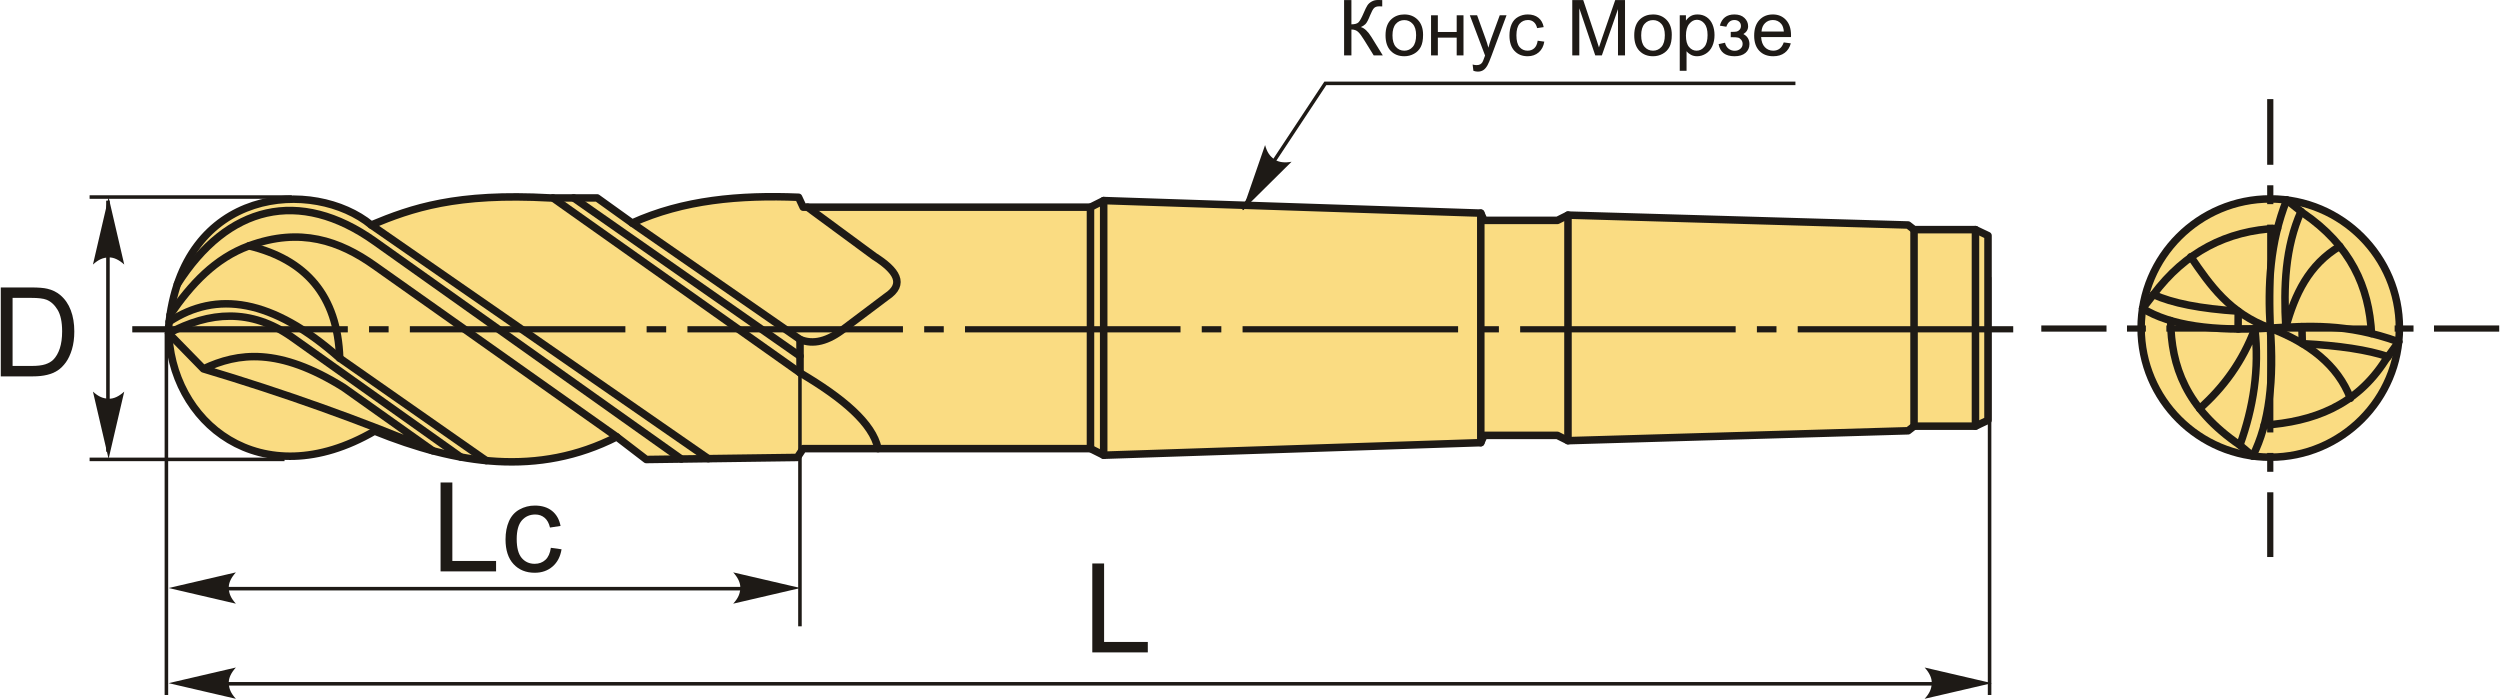 <?xml version="1.0" encoding="UTF-8"?>
<!DOCTYPE svg PUBLIC "-//W3C//DTD SVG 1.1//EN" "http://www.w3.org/Graphics/SVG/1.1/DTD/svg11.dtd">
<!-- Creator: CorelDRAW 2018 (64-Bit) -->
<svg xmlns="http://www.w3.org/2000/svg" xml:space="preserve" width="1660px" height="464px" version="1.1" style="shape-rendering:geometricPrecision; text-rendering:geometricPrecision; image-rendering:optimizeQuality; fill-rule:evenodd; clip-rule:evenodd"
viewBox="0 0 1660 464.29"
 xmlns:xlink="http://www.w3.org/1999/xlink">
 <defs>
  <style type="text/css">
   <![CDATA[
    .str1 {stroke:#1E1A16;stroke-width:2.36;stroke-miterlimit:22.926}
    .str0 {stroke:#1E1A16;stroke-width:5;stroke-linecap:round;stroke-linejoin:round;stroke-miterlimit:22.926}
    .fil1 {fill:none}
    .fil4 {fill:#1E1A16}
    .fil0 {fill:#FADC82}
    .fil3 {fill:#1E1A16;fill-rule:nonzero}
    .fil2 {fill:#1E1A16;fill-rule:nonzero}
   ]]>
  </style>
 </defs>
 <g id="Layer_x0020_1">
  <g id="_2041893507824">
   <g>
    <path class="fil0 str0" d="M409.26 290.25c-52.24,26.57 -106.23,18.27 -160.92,-3.84 -75.64,44.01 -136.37,-5.87 -136.9,-68.45 8.7,-95.19 97.12,-99.36 134.71,-68.46 26.99,-11.23 56.4,-21.46 118.92,-17.99 10.38,0 20.77,0 31.15,0 7.75,5.56 15.51,11.12 23.26,16.68 34.07,-15.46 71.64,-18.7 110.58,-17.12 1.02,2.2 2.04,4.39 3.07,6.59l190.88 0 8.78 -4.39 250.55 8.34 2.2 4.82 48.71 0 7.02 -3.51 225.98 6.58 3.95 3.07 40.81 0 8.34 3.96 0 122.66 -8.34 3.95 -40.81 0 -3.95 3.07 -225.98 6.58 -7.02 -3.51 -48.71 0 -2.2 4.83 -250.55 8.34 -8.78 -4.39c-63.63,0 -127.25,0 -190.88,0 -1.3,1.96 -2.6,3.92 -3.9,5.87 -33.45,0.46 -66.9,0.91 -100.35,1.37 -6.54,-5.02 -13.08,-10.03 -19.62,-15.05z"/>
    <path class="fil1 str0" d="M111.53 221.44c7.71,7.88 15.42,15.77 23.12,23.65 53.49,15.99 104.3,34.14 152.41,54.43 -19.78,-14.04 -39.57,-28.08 -59.35,-42.12 -43.01,-26.78 -69.95,-23.18 -93.06,-12.31"/>
    <path class="fil1 str0" d="M305.6 303.67l-112.27 -79.74c-27.26,-19.15 -54.53,-17.03 -81.8,-2.49"/>
    <path class="fil1 str0" d="M322.51 306.03l-97.31 -68.04c-45.02,-39.88 -82.08,-44.84 -113.32,-24.24"/>
    <path class="fil1 str0" d="M409.26 290.25c-53.6,-37.9 -107.2,-75.8 -160.8,-113.7 -23.36,-16.6 -49.47,-25.71 -83.55,-13.2 -22.36,8.18 -38.48,25.43 -52.42,45.87"/>
    <path class="fil1 str0" d="M164.91 163.35c37.41,9.03 58.86,32.69 60.29,74.64"/>
    <line class="fil1 str0" x1="470.09" y1="304.74" x2="246.15" y2= "149.5" />
    <path class="fil1 str0" d="M452.14 304.98l-203.6 -144.57c-50.34,-35.74 -97.87,-23.93 -131.21,28.44"/>
    <path class="fil1 str0" d="M582.85 298.06c-3.46,-16.78 -23.38,-33.57 -51.82,-50.36l-164.18 -116.19"/>
    <path class="fil1 str0" d="M531.03 247.7c0,-7.38 0,-14.77 0,-22.16 8.66,3.65 18.51,1.34 29.66,-7.49 9.26,-6.97 18.52,-13.94 27.78,-20.91 12.8,-8.46 6.63,-17.51 -8.12,-26.85 -14.77,-10.88 -29.55,-21.76 -44.32,-32.63"/>
    <line class="fil1 str0" x1="531.03" y1="225.54" x2="419.48" y2= "148.19" />
    <line class="fil1 str0" x1="531.03" y1="236.62" x2="380.64" y2= "131.51" />
    <line class="fil1 str0" x1="724.01" y1="298.06" x2="724.01" y2= "137.66" />
    <line class="fil1 str0" x1="732.79" y1="133.27" x2="732.79" y2= "302.45" />
    <line class="fil1 str0" x1="983.34" y1="141.61" x2="983.34" y2= "294.11" />
    <line class="fil1 str0" x1="1041.27" y1="142.92" x2="1041.27" y2= "292.79" />
    <line class="fil1 str0" x1="1271.2" y1="152.57" x2="1271.2" y2= "283.14" />
    <line class="fil1 str0" x1="1312.01" y1="283.14" x2="1312.01" y2= "152.57" />
   </g>
   <g>
    <circle class="fil0 str0" cx="1507.88" cy="217.97" r="85.8"/>
    <path class="fil1 str0" d="M1496.23 302.99c11.11,-21.96 14.24,-50.96 11.65,-85.02 -1.72,-28.37 -0.29,-56.74 10.9,-85.11"/>
    <path class="fil1 str0" d="M1423.06 204.94c18.35,11.37 47.12,15.37 84.82,13.03 25.36,-1.32 50.09,-3.52 85.32,9.14"/>
    <path class="fil1 str0" d="M1455.04 170.61c12.82,18.79 25.77,37.5 52.47,47.31 26.16,9.92 45.21,24.69 53.63,46.71"/>
    <path class="fil1 str0" d="M1423.06 204.94l7.19 -9.24c21,-28.03 48.55,-42.57 82.46,-44"/>
    <path class="fil1 str0" d="M1518.78 132.86l10.92 8.73c31.38,21.41 43.89,48.95 45.44,80.04"/>
    <path class="fil1 str0" d="M1593.2 227.11l-8.78 12.12c-19.48,30.54 -48.18,40.94 -80.56,43.26"/>
    <path class="fil1 str0" d="M1496.23 302.99l-8.55 -7.23c-35.7,-24.34 -45.76,-52.75 -45.97,-82.73"/>
    <path class="fil1 str0" d="M1430.25 195.7c12.39,5.68 31.04,9.4 56.33,11.05l-0.08 11.86"/>
    <path class="fil1 str0" d="M1528.34 140.5c-10.6,23.71 -11.63,49.98 -10.13,76.92 6.03,-21.87 15.29,-41.58 35.84,-53.78"/>
    <path class="fil1 str0" d="M1586.05 236.98c-13.34,-4.49 -32.24,-7.4 -56.87,-8.67l-0.27 -11.3"/>
    <path class="fil1 str0" d="M1487.68 295.76c8.99,-25.01 13.06,-50.68 9.95,-77.3 -8.23,21.96 -20.96,39.1 -36.66,53.02"/>
   </g>
   <line class="fil1 str1" x1="193.35" y1="130.92" x2="59.01" y2= "130.92" />
   <line class="fil1 str1" x1="188.53" y1="305.22" x2="59.01" y2= "305.22" />
   <line class="fil1 str1" x1="71.2" y1="133.33" x2="71.2" y2= "300.12" />
   <path id="стрелка.cdr" class="fil2" d="M71.63 131.06l10.4 44.71c-3.21,-2.93 -6.78,-4.88 -10.39,-4.74 -3.84,0.17 -6.73,1.39 -10.41,4.74l10.4 -44.71z"/>
   <path id="стрелка.cdr_0" class="fil2" d="M71.63 304.9l10.4 -44.71c-3.21,2.92 -6.78,4.88 -10.39,4.73 -3.84,-0.16 -6.73,-1.39 -10.41,-4.73l10.4 44.71z"/>
   <path class="fil3" d="M0 250.07l0 -59.08 20.35 0c4.6,0 8.1,0.27 10.52,0.84 3.39,0.78 6.27,2.2 8.67,4.23 3.12,2.64 5.44,6 6.98,10.1 1.56,4.1 2.33,8.78 2.33,14.05 0,4.49 -0.53,8.46 -1.57,11.93 -1.05,3.46 -2.39,6.33 -4.03,8.6 -1.65,2.27 -3.44,4.06 -5.39,5.35 -1.94,1.31 -4.29,2.3 -7.04,2.97 -2.77,0.68 -5.93,1.01 -9.5,1.01l-21.32 0zm7.84 -6.93l12.6 0c3.89,0 6.94,-0.36 9.15,-1.09 2.22,-0.73 3.98,-1.75 5.3,-3.07 1.84,-1.85 3.29,-4.36 4.32,-7.49 1.03,-3.14 1.55,-6.93 1.55,-11.4 0,-6.19 -1.02,-10.95 -3.04,-14.28 -2.02,-3.32 -4.48,-5.55 -7.38,-6.68 -2.09,-0.81 -5.46,-1.21 -10.11,-1.21l-12.39 0 0 45.22z"/>
   <polygon class="fil3" points="292.2,379.64 292.2,320.57 300.03,320.57 300.03,372.71 329.08,372.71 329.08,379.64 "/>
   <path id="1" class="fil3" d="M365.48 363.97l7.1 0.99c-0.79,4.88 -2.77,8.69 -5.97,11.45 -3.21,2.77 -7.15,4.14 -11.81,4.14 -5.85,0 -10.55,-1.91 -14.1,-5.73 -3.56,-3.82 -5.34,-9.3 -5.34,-16.42 0,-4.62 0.77,-8.65 2.3,-12.12 1.53,-3.45 3.85,-6.05 6.99,-7.77 3.12,-1.73 6.52,-2.6 10.2,-2.6 4.63,0 8.44,1.17 11.39,3.52 2.95,2.36 4.85,5.7 5.68,10.02l-7.02 1.07c-0.67,-2.88 -1.85,-5.04 -3.57,-6.49 -1.71,-1.45 -3.77,-2.18 -6.19,-2.18 -3.66,0 -6.63,1.31 -8.93,3.92 -2.28,2.63 -3.42,6.76 -3.42,12.42 0,5.75 1.1,9.92 3.3,12.52 2.21,2.59 5.09,3.9 8.62,3.9 2.86,0 5.24,-0.86 7.14,-2.61 1.91,-1.73 3.12,-4.42 3.63,-8.03z"/>
   <line class="fil1 str1" x1="505.56" y1="391.12" x2="150.72" y2= "391.12" />
   <path id="стрелка.cdr_1" class="fil2" d="M531.33 390.69l-44.71 -10.4c2.93,3.22 4.88,6.78 4.74,10.39 -0.17,3.84 -1.39,6.73 -4.74,10.41l44.71 -10.4z"/>
   <path id="стрелка.cdr_2" class="fil2" d="M111.5 390.69l44.71 -10.4c-2.92,3.22 -4.88,6.78 -4.73,10.39 0.16,3.84 1.39,6.73 4.73,10.41l-44.71 -10.4z"/>
   <line class="fil1 str1" x1="530.98" y1="236.62" x2="530.98" y2= "416.13" />
   <line class="fil1 str1" x1="110.04" y1="220.85" x2="110.04" y2= "461.76" />
   <polygon class="fil3" points="725.22,433.46 725.22,374.38 733.06,374.38 733.06,426.52 762.1,426.52 762.1,433.46 "/>
   <line class="fil1 str1" x1="1304.81" y1="454.33" x2="150.72" y2= "454.33" />
   <path id="стрелка.cdr_3" class="fil2" d="M1322.93 453.9l-44.7 -10.4c2.92,3.21 4.88,6.78 4.73,10.38 -0.16,3.85 -1.39,6.74 -4.73,10.41l44.7 -10.39z"/>
   <path id="стрелка.cdr_4" class="fil2" d="M111.5 453.9l44.71 -10.4c-2.92,3.21 -4.88,6.78 -4.73,10.38 0.16,3.85 1.39,6.74 4.73,10.41l-44.71 -10.39z"/>
   <line class="fil1 str1" x1="1321.39" y1="184.15" x2="1321.39" y2= "461.76" />
   <path id="ось.cdr" class="fil4" d="M1166.79 216.73l13.01 0 0 4.12 -13.01 0 0 -4.12zm170.31 0l-143.19 0 0 4.12 143.19 0 0 -4.12zm-354.73 0l13 0 0 4.12 -13 0 0 -4.12zm170.31 0l-143.19 0 0 4.12 143.19 0 0 -4.12zm-354.74 0l13.01 0 0 4.12 -13.01 0 0 -4.12zm170.32 0l-143.2 0 0 4.12 143.2 0 0 -4.12zm-354.74 0l13.01 0 0 4.12 -13.01 0 0 -4.12zm170.31 0l-143.19 0 0 4.12 143.19 0 0 -4.12zm-354.73 0l13 0 0 4.12 -13 0 0 -4.12zm170.31 0l-143.19 0 0 4.12 143.19 0 0 -4.12zm-354.74 0l13.01 0 0 4.12 -13.01 0 0 -4.12zm170.32 0l-143.2 0 0 4.12 143.2 0 0 -4.12zm-184.43 0l-143.2 0 0 4.12 143.2 0 0 -4.12z"/>
   <g>
    <path id="ось.cdr_5" class="fil4" d="M1660 216.23l0 4.12 -43.33 0 0 -4.12 43.33 0zm-304.25 4.12l0 -4.12 43.33 0 0 4.12 -43.33 0zm69.48 -4.12l-12.54 0 0 4.12 12.54 0 0 -4.12zm177.83 0l-12.54 0 0 4.12 12.54 0 0 -4.12zm-164.22 0l138.07 0 0 4.12 -138.07 0 0 -4.12z"/>
    <path id="ось.cdr_6" class="fil4" d="M1505.82 65.85l4.12 0 0 43.64 -4.12 0 0 -43.64zm4.12 304.24l-4.12 0 0 -43.01 4.12 0 0 43.01zm0 -234.45l0 -12.54 -4.12 0 0 12.54 4.12 0zm0 177.83l0 -12.54 -4.12 0 0 12.54 4.12 0zm0 -164.22l0 138.08 -4.12 0 0 -138.08 4.12 0z"/>
   </g>
   <polyline class="fil1 str1" points="824.76,138.98 880.05,55.4 1192.39,55.4 "/>
   <path id="стрелка.cdr_7" class="fil2" d="M825 139.76l32.62 -32.29c-4.28,0.76 -8.34,0.52 -11.31,-1.53 -3.17,-2.18 -4.96,-4.76 -6.29,-9.55l-15.02 43.37z"/>
   <path class="fil3" d="M892.51 0.05l4.87 0 0 16.12c2.22,0 3.78,-0.44 4.68,-1.3 0.91,-0.86 2.05,-2.94 3.46,-6.22 1.02,-2.42 1.86,-4.12 2.52,-5.12 0.66,-1 1.6,-1.84 2.82,-2.51 1.22,-0.68 2.57,-1.02 4.04,-1.02 1.88,0 2.86,0.02 2.96,0.05l0 4.21c-0.17,0 -0.49,-0.01 -0.97,-0.02 -0.54,-0.02 -0.86,-0.03 -0.99,-0.03 -1.54,0 -2.7,0.38 -3.45,1.13 -0.77,0.75 -1.64,2.36 -2.64,4.82 -1.23,3.11 -2.27,5.08 -3.13,5.89 -0.85,0.8 -1.87,1.45 -3.05,1.94 2.37,0.65 4.71,2.85 7.02,6.58l7.57 12.24 -6.04 0 -6.17 -9.96c-1.68,-2.77 -3.09,-4.67 -4.22,-5.69 -1.14,-1.04 -2.6,-1.55 -4.41,-1.55l0 17.2 -4.87 0 0 -36.76z"/>
   <path id="1" class="fil3" d="M920.05 23.48c0,-4.91 1.36,-8.56 4.11,-10.93 2.28,-1.97 5.08,-2.95 8.38,-2.95 3.65,0 6.64,1.2 8.97,3.59 2.32,2.39 3.48,5.7 3.48,9.92 0,3.42 -0.51,6.11 -1.54,8.07 -1.02,1.95 -2.52,3.48 -4.49,4.56 -1.96,1.09 -4.11,1.63 -6.42,1.63 -3.73,0 -6.75,-1.19 -9.05,-3.58 -2.3,-2.38 -3.44,-5.82 -3.44,-10.31zm4.62 0.01c0,3.41 0.74,5.96 2.23,7.64 1.49,1.7 3.37,2.54 5.64,2.54 2.24,0 4.1,-0.84 5.6,-2.55 1.49,-1.7 2.23,-4.29 2.23,-7.77 0,-3.29 -0.75,-5.78 -2.25,-7.46 -1.5,-1.7 -3.36,-2.54 -5.58,-2.54 -2.27,0 -4.15,0.84 -5.64,2.52 -1.49,1.69 -2.23,4.23 -2.23,7.62z"/>
   <polygon id="2" class="fil3" points="950.29,10.16 954.81,10.16 954.81,21.25 967.33,21.25 967.33,10.16 971.85,10.16 971.85,36.81 967.33,36.81 967.33,25 954.81,25 954.81,36.81 950.29,36.81 "/>
   <path id="3" class="fil3" d="M978.43 47.05l-0.52 -4.18c1,0.27 1.85,0.4 2.59,0.4 1.01,0 1.81,-0.17 2.41,-0.5 0.61,-0.34 1.1,-0.81 1.49,-1.4 0.28,-0.46 0.74,-1.58 1.37,-3.38 0.09,-0.24 0.22,-0.61 0.41,-1.1l-10.12 -26.73 4.83 0 5.56 15.39c0.73,1.94 1.37,3.99 1.94,6.15 0.52,-2.03 1.14,-4.03 1.86,-6l5.68 -15.54 4.51 0 -10.07 27.11c-1.09,2.92 -1.93,4.92 -2.54,6.02 -0.81,1.48 -1.73,2.57 -2.77,3.26 -1.04,0.69 -2.28,1.03 -3.72,1.03 -0.87,0 -1.84,-0.17 -2.91,-0.53z"/>
   <path id="4" class="fil3" d="M1021.13 27.05l4.41 0.62c-0.49,3.03 -1.72,5.4 -3.71,7.12 -2,1.72 -4.45,2.58 -7.35,2.58 -3.64,0 -6.56,-1.19 -8.77,-3.57 -2.22,-2.38 -3.32,-5.78 -3.32,-10.21 0,-2.88 0.48,-5.38 1.43,-7.54 0.95,-2.15 2.39,-3.76 4.35,-4.83 1.94,-1.08 4.05,-1.62 6.34,-1.62 2.89,0 5.26,0.73 7.09,2.19 1.84,1.46 3.02,3.54 3.53,6.23l-4.36 0.66c-0.42,-1.78 -1.16,-3.13 -2.23,-4.03 -1.06,-0.9 -2.34,-1.35 -3.85,-1.35 -2.27,0 -4.12,0.81 -5.55,2.43 -1.42,1.64 -2.13,4.2 -2.13,7.73 0,3.57 0.68,6.17 2.05,7.78 1.38,1.62 3.17,2.43 5.37,2.43 1.78,0 3.26,-0.54 4.44,-1.62 1.19,-1.08 1.94,-2.75 2.26,-5z"/>
   <path id="5" class="fil3" d="M1044.12 36.81l0 -36.76 7.28 0 8.7 26.02c0.8,2.42 1.38,4.23 1.75,5.44 0.42,-1.34 1.08,-3.3 1.97,-5.9l8.84 -25.56 6.51 0 0 36.76 -4.67 0 0 -30.75 -10.72 30.75 -4.39 0 -10.6 -31.32 0 31.32 -4.67 0z"/>
   <path id="6" class="fil3" d="M1085.29 23.48c0,-4.91 1.37,-8.56 4.12,-10.93 2.28,-1.97 5.08,-2.95 8.37,-2.95 3.66,0 6.65,1.2 8.98,3.59 2.32,2.39 3.48,5.7 3.48,9.92 0,3.42 -0.51,6.11 -1.54,8.07 -1.03,1.95 -2.52,3.48 -4.49,4.56 -1.96,1.09 -4.11,1.63 -6.43,1.63 -3.73,0 -6.74,-1.19 -9.04,-3.58 -2.3,-2.38 -3.45,-5.82 -3.45,-10.31zm4.62 0.01c0,3.41 0.75,5.96 2.23,7.64 1.5,1.7 3.37,2.54 5.64,2.54 2.24,0 4.11,-0.84 5.61,-2.55 1.48,-1.7 2.23,-4.29 2.23,-7.77 0,-3.29 -0.75,-5.78 -2.25,-7.46 -1.5,-1.7 -3.36,-2.54 -5.59,-2.54 -2.27,0 -4.14,0.84 -5.64,2.52 -1.48,1.69 -2.23,4.23 -2.23,7.62z"/>
   <path id="7" class="fil3" d="M1115.53 47.02l0 -36.86 4.11 0 0 3.5c0.97,-1.35 2.06,-2.37 3.29,-3.04 1.21,-0.68 2.69,-1.02 4.43,-1.02 2.27,0 4.28,0.58 6.01,1.75 1.74,1.17 3.05,2.82 3.94,4.94 0.88,2.13 1.32,4.46 1.32,7 0,2.71 -0.48,5.16 -1.46,7.34 -0.97,2.17 -2.39,3.84 -4.26,5 -1.86,1.16 -3.81,1.74 -5.87,1.74 -1.5,0 -2.86,-0.32 -4.05,-0.95 -1.19,-0.63 -2.17,-1.43 -2.94,-2.4l0 13 -4.52 0zm4.11 -23.37c0,3.41 0.69,5.94 2.07,7.57 1.39,1.63 3.06,2.45 5.03,2.45 2,0 3.71,-0.84 5.13,-2.54 1.43,-1.69 2.14,-4.31 2.14,-7.86 0,-3.39 -0.69,-5.92 -2.08,-7.6 -1.4,-1.69 -3.06,-2.53 -4.99,-2.53 -1.92,0 -3.61,0.9 -5.08,2.69 -1.48,1.79 -2.22,4.4 -2.22,7.82z"/>
   <path id="8" class="fil3" d="M1149.41 24.74l0 -3.54c1.9,-0.02 3.2,-0.09 3.89,-0.22 0.69,-0.14 1.35,-0.53 1.97,-1.2 0.61,-0.67 0.92,-1.5 0.92,-2.5 0,-1.2 -0.4,-2.18 -1.22,-2.9 -0.81,-0.73 -1.85,-1.08 -3.14,-1.08 -2.54,0 -4.32,1.48 -5.34,4.46l-4.31 -0.72c1.33,-4.96 4.56,-7.44 9.68,-7.44 2.84,0 5.07,0.77 6.68,2.32 1.62,1.55 2.42,3.39 2.42,5.54 0,2.17 -1.05,3.89 -3.14,5.17 1.34,0.72 2.34,1.63 3.01,2.74 0.67,1.12 1.01,2.43 1.01,3.96 0,2.38 -0.88,4.32 -2.61,5.81 -1.75,1.49 -4.18,2.23 -7.31,2.23 -6.07,0 -9.6,-2.69 -10.57,-8.06l4.26 -0.92c0.39,1.69 1.17,3.01 2.35,3.94 1.18,0.93 2.52,1.4 4.05,1.4 1.52,0 2.78,-0.43 3.79,-1.3 1.01,-0.85 1.52,-1.95 1.52,-3.28 0,-1.04 -0.32,-1.93 -0.95,-2.7 -0.63,-0.78 -1.31,-1.25 -2.03,-1.44 -0.72,-0.2 -2.02,-0.29 -3.9,-0.29 -0.15,0 -0.5,0.01 -1.03,0.02z"/>
   <path id="9" class="fil3" d="M1184.64 28.18l4.68 0.62c-0.73,2.71 -2.09,4.82 -4.08,6.32 -1.98,1.5 -4.51,2.25 -7.6,2.25 -3.89,0 -6.97,-1.2 -9.24,-3.59 -2.28,-2.39 -3.42,-5.75 -3.42,-10.07 0,-4.47 1.15,-7.94 3.45,-10.41 2.3,-2.47 5.29,-3.7 8.96,-3.7 3.55,0 6.45,1.21 8.7,3.63 2.25,2.42 3.38,5.82 3.38,10.21 0,0.27 -0.01,0.67 -0.03,1.2l-19.83 0c0.17,2.92 0.99,5.16 2.48,6.71 1.48,1.55 3.33,2.32 5.55,2.32 1.65,0 3.06,-0.43 4.22,-1.31 1.18,-0.87 2.1,-2.26 2.78,-4.18zm-14.78 -7.24l14.84 0c-0.2,-2.24 -0.77,-3.91 -1.71,-5.04 -1.43,-1.73 -3.29,-2.6 -5.57,-2.6 -2.07,0 -3.81,0.69 -5.22,2.07 -1.41,1.39 -2.18,3.25 -2.34,5.57z"/>
  </g>
 </g>
</svg>

